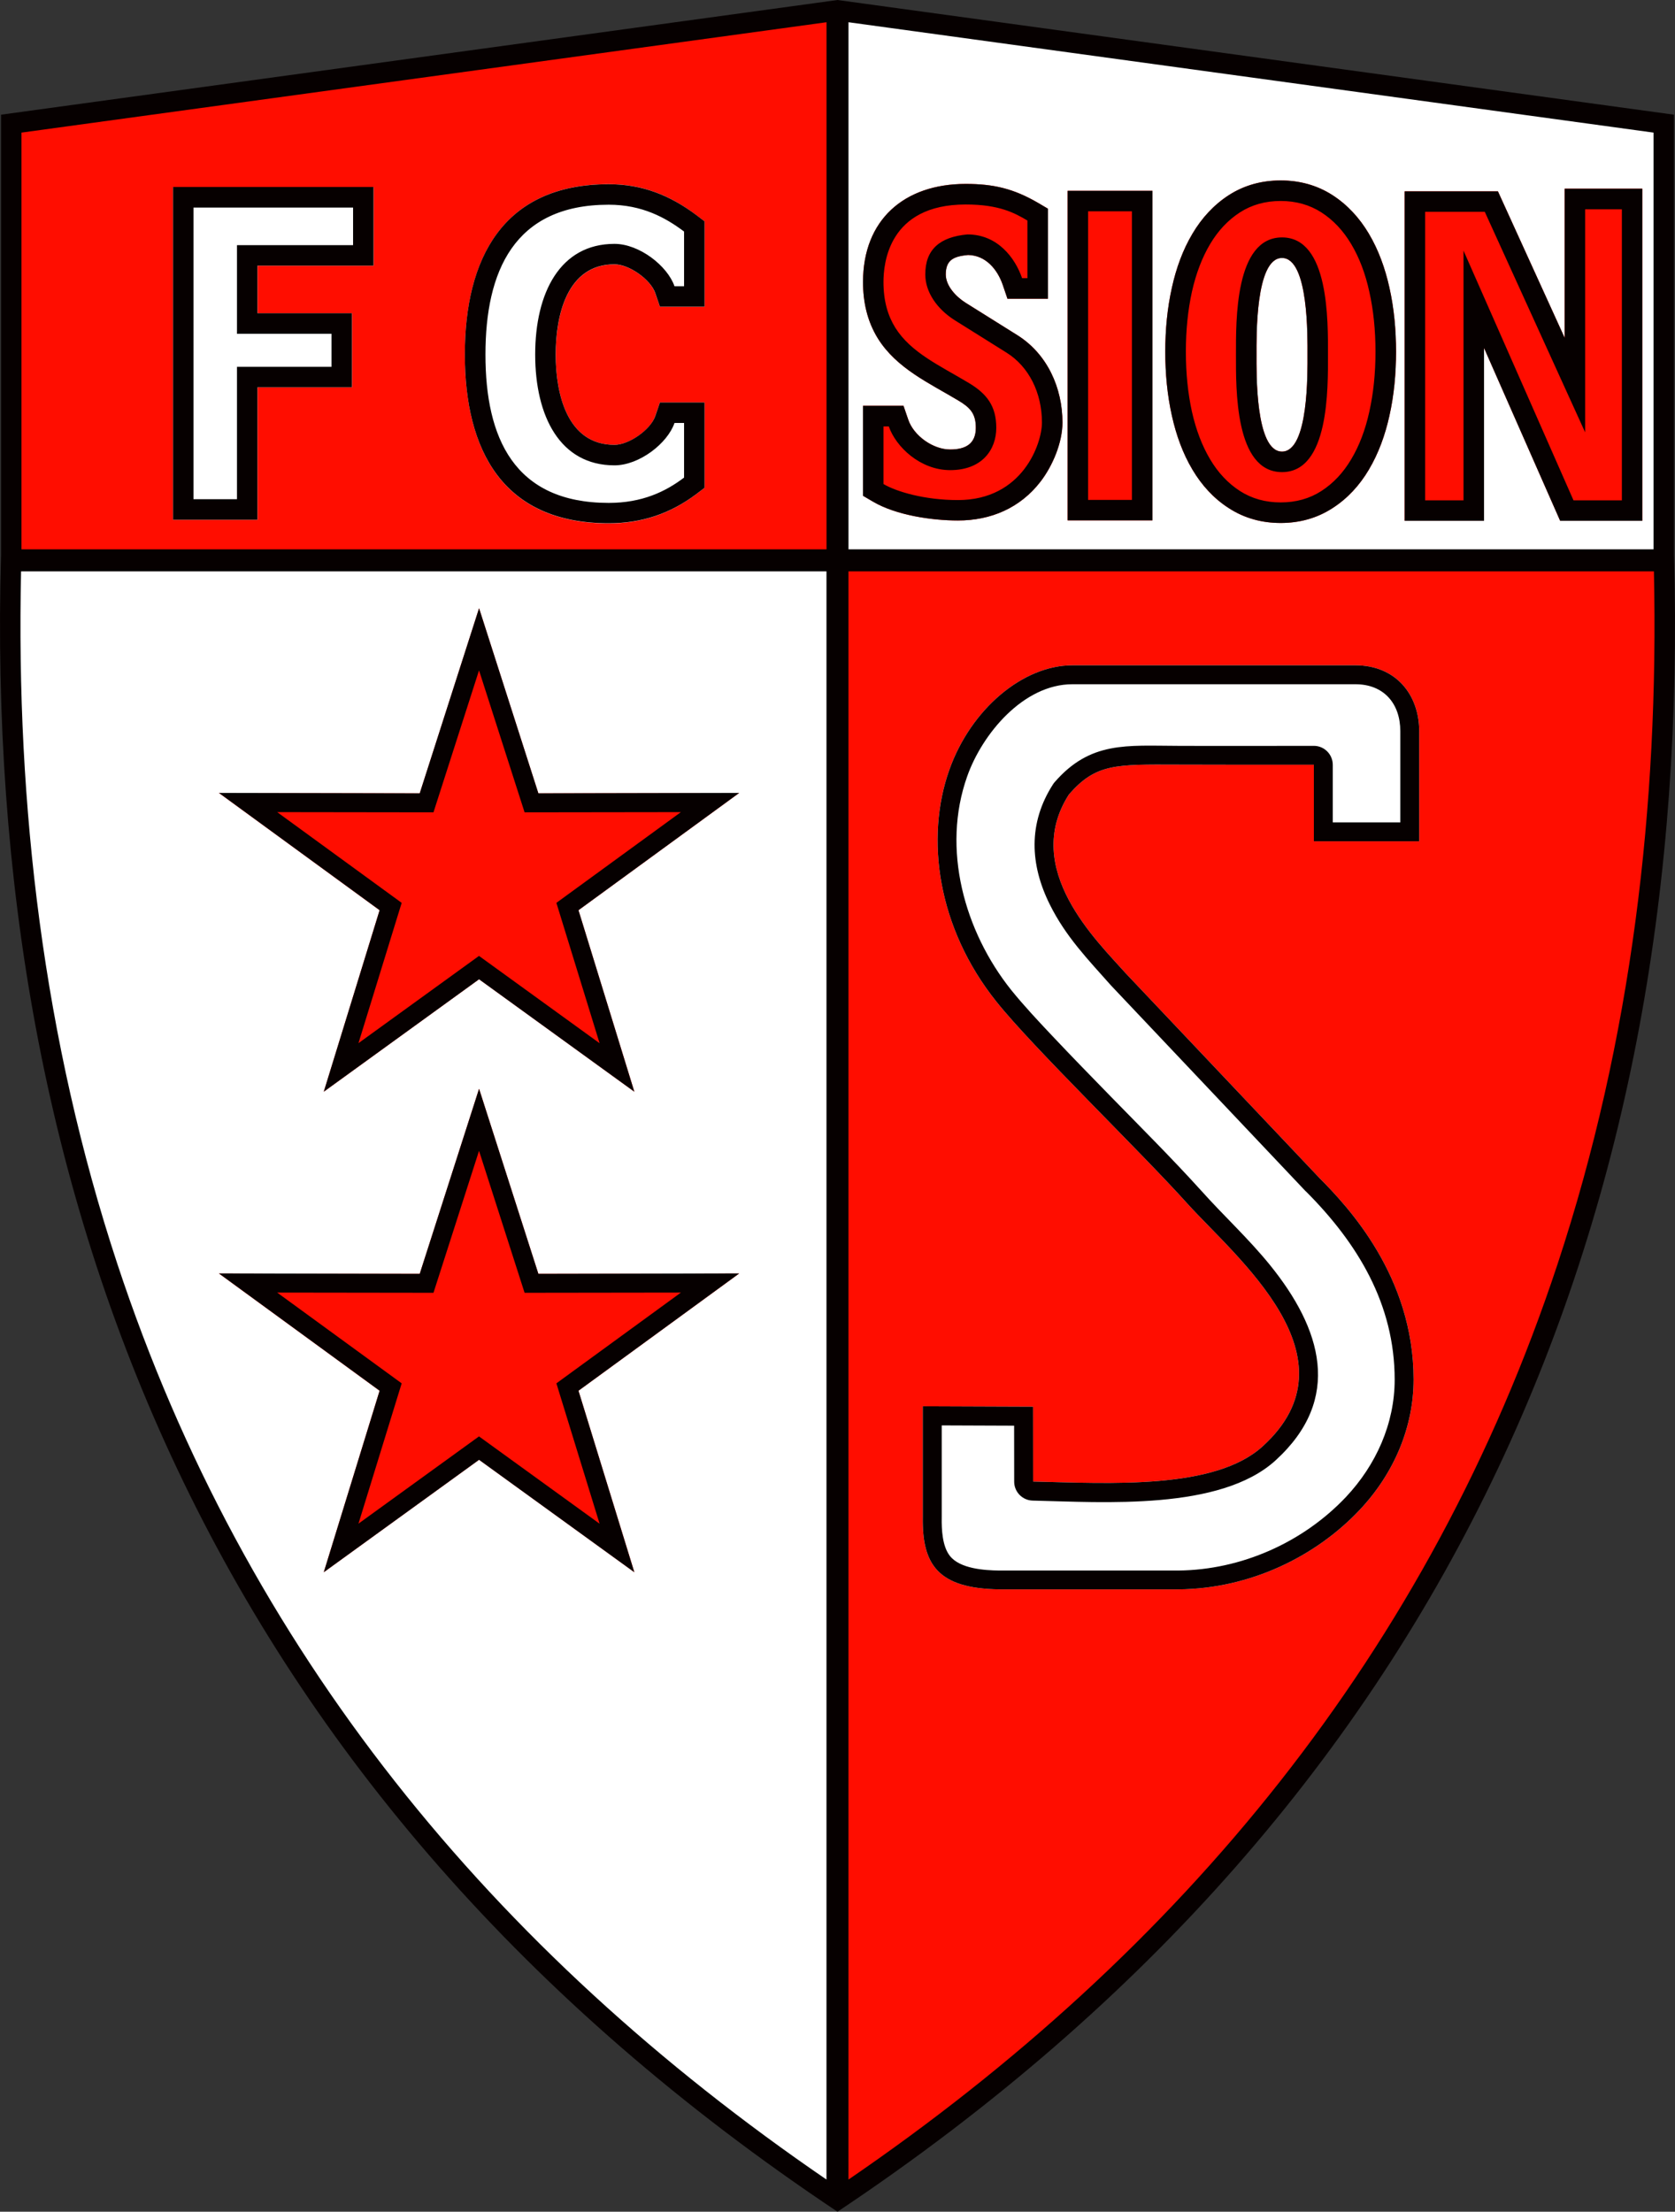 <?xml version="1.0" encoding="UTF-8"?>
<svg id="Ebene_1" data-name="Ebene 1" xmlns="http://www.w3.org/2000/svg" viewBox="0 0 472.5 623.62">
  <rect x="0" y="0" width="472.5" height="623.62" fill="#333333" stroke="none"/>
  <defs>
    <style>
      .cls-1 {
        fill: #ff0d00;
      }

      .cls-1, .cls-2, .cls-3 {
        fill-rule: evenodd;
      }

      .cls-2 {
        fill: #fff;
      }

      .cls-3 {
        fill: #060000;
      }
    </style>
  </defs>
  <path class="cls-2" d="M3.57,158.74h232.51v460.99c-94.01-64.31-169.19-154.22-205.25-263.4C10.07,293.36,2.13,224.87,3.57,158.74"/>
  <polygon class="cls-2" points="469.35 157.18 236.87 157.18 236.87 3.42 469.35 34.75 469.35 157.18"/>
  <polygon class="cls-1" points="3.77 157.18 236.25 157.18 236.25 3.42 3.77 34.75 3.77 157.18"/>
  <path class="cls-1" d="M469.03,158.74h-232.51v460.99c94.01-64.31,169.19-154.22,205.25-263.4,20.77-62.97,28.72-131.46,27.26-197.59"/>
  <path class="cls-2" d="M400.34,237.22v-31.07c0-10.29-6.61-18.56-17.98-18.56h-79.85c-13.93,0-28.63,12.32-34.72,29.49-6.82,19.23-3.4,44.5,13.29,65.35,10.24,12.85,40.35,41.92,53.89,56.97,13.72,15.17,48.73,43.42,21.2,68.42-13.46,12.27-42.99,10.41-64.74,9.92l-.02-21.11-31.1-.12v31.3c-.21,13.34,4.26,20.07,21.53,20.33h50.61c20.4-.18,38.87-9.4,51.14-22.45,9.78-10.38,15.17-23.47,15.17-36.72,0-29.07-18.48-48.7-26.6-56.86l-54.64-57.72c-7.92-8.93-29.5-29.35-15.98-50.39,7.6-8.72,13.16-8.47,30.63-8.41,12.82.06,25.64.03,38.46.03v21.58h29.73Z"/>
  <path class="cls-3" d="M375.95,231.88h19.06v-25.73c0-7.77-4.65-13.22-12.65-13.22h-79.85c-13.8,0-25.44,13.98-29.67,25.96-7.28,20.45-.81,43.68,12.38,60.22,3.63,4.49,7.72,8.85,11.69,13.05,5.37,5.69,10.82,11.28,16.27,16.86,8.64,8.85,17.49,17.66,25.76,26.8,6.4,7.14,13.28,13.43,19.37,20.95,14.39,17.81,20.65,37.59,1.46,55.05-15.58,14.13-48.41,11.75-68.46,11.29-2.9-.07-5.22-2.44-5.22-5.34l-.02-15.78-20.42-.08v25.99c-.06,3.31.15,8.06,2.29,10.79,2.84,3.65,9.8,4.09,13.9,4.14h50.55c17.73-.17,35.16-7.89,47.31-20.76,8.44-8.97,13.72-20.65,13.72-33.07,0-21.3-10.47-38.49-25.04-53.08-.06-.02-.08-.06-.12-.09l-54.64-57.74s-.06-.09-.12-.12c-6.59-7.43-12.85-13.84-17.37-22.95-5.6-11.26-6.13-22.92.9-33.85.15-.23.29-.44.47-.63,10.09-11.61,20.39-10.27,34.69-10.24,12.79.06,25.61,0,38.43,0,2.96,0,5.34,2.41,5.34,5.37v16.24ZM400.34,237.22v-31.07c0-10.29-6.61-18.56-17.98-18.56h-79.85c-13.93,0-28.63,12.32-34.72,29.49-6.82,19.23-3.4,44.5,13.29,65.35,10.24,12.85,40.35,41.92,53.89,56.97,13.72,15.17,48.73,43.42,21.2,68.42-13.46,12.27-42.99,10.41-64.74,9.92l-.02-21.11-31.1-.12v31.3c-.21,13.34,4.26,20.07,21.53,20.33h50.61c20.4-.18,38.87-9.4,51.14-22.45,9.78-10.38,15.17-23.47,15.17-36.72,0-29.07-18.48-48.7-26.6-56.86l-54.64-57.72c-7.92-8.93-29.5-29.35-15.98-50.39,7.6-8.72,13.16-8.47,30.63-8.41,12.82.06,25.64.03,38.46.03v21.58h29.73Z"/>
  <path class="cls-3" d="M233.14,161.1H5.94c-1.45,66.14,6.36,132.24,27.15,195.24,36.05,109.17,106.07,193.93,200.05,258.21V161.1ZM466.55,161.1h-227.2v453.45c93.98-64.28,164-149.03,200.05-258.21,20.8-63.01,28.6-129.1,27.15-195.24ZM239.35,154.89h227.09V37.39L239.35,6.27v148.62ZM6.06,154.89h227.09V6.27L6.06,37.39v117.5ZM236.25,623.62c176.93-117.96,241.12-284.84,235.96-467.28V32.34L236.25,0,.29,32.34v124.01c-5.16,182.44,59.03,349.32,235.97,467.28Z"/>
  <polygon class="cls-1" points="135.14 276.11 91.34 307.82 107.08 256.65 61.75 223.58 118.4 223.71 135.14 171.52 151.87 223.71 208.52 223.58 163.18 256.65 178.94 307.82 135.14 276.11"/>
  <path class="cls-3" d="M169.13,294.13l-12.18-39.56,35.12-25.58-44.09.06-12.85-40.03-12.85,40.03-44.09-.06,35.12,25.58-12.19,39.56,34-24.6,33.99,24.6ZM135.14,276.11l-43.8,31.7,15.75-51.17-45.33-33.07,56.64.12,16.74-52.19,16.73,52.19,56.65-.12-45.34,33.07,15.75,51.17-43.8-31.7Z"/>
  <polygon class="cls-1" points="135.14 411.6 91.34 443.3 107.08 392.14 61.75 359.07 118.4 359.18 135.14 307.01 151.87 359.18 208.52 359.07 163.18 392.14 178.94 443.3 135.14 411.6"/>
  <path class="cls-3" d="M169.13,429.61l-12.18-39.56,35.12-25.59-44.09.06-12.85-40.03-12.85,40.03-44.09-.06,35.12,25.59-12.19,39.56,34-24.6,33.99,24.6ZM135.14,411.6l-43.8,31.7,15.75-51.17-45.33-33.07,56.64.12,16.74-52.18,16.73,52.18,56.65-.12-45.34,33.07,15.75,51.17-43.8-31.7Z"/>
  <path class="cls-2" d="M131.14,99.99c0-26.98,10.67-48.07,40.58-48.07,9.49,0,17.26,3.11,24.74,8.77l2.29,1.73v24.07h-12.59l-1.36-3.91c-1.31-3.82-7.37-8.03-11.45-8.03-13.49,0-16.59,14.56-16.59,25.44s3.1,25.44,16.59,25.44c4.09,0,10.15-4.21,11.45-8.03l1.36-3.92h12.59v24.07l-2.29,1.74c-7.42,5.6-15.43,8.3-24.74,8.3-29.85,0-40.58-20.54-40.58-47.6"/>
  <polygon class="cls-2" points="72.64 74.91 72.64 88.34 99.3 88.34 99.3 109.2 72.64 109.2 72.64 146.55 48.8 146.55 48.8 52.75 105.39 52.75 105.39 74.91 72.64 74.91"/>
  <path class="cls-1" d="M301.17,53.8h23.93v92.93h-23.93V53.8ZM273.15,71.89c-3.91.38-6.36,1.22-6.36,5.52.03,3.31,3.02,6.35,5.63,7.98l14.59,9.13c8.44,5.31,12.7,14.85,12.7,24.63,0,5.66-2.78,12.21-6.17,16.62-5.74,7.46-14.01,10.99-23.32,10.99-7.37,0-17.44-1.5-23.9-5.28l-2.87-1.68v-25.38h11.42l1.34,3.91c1.56,4.56,6.99,8.41,11.83,8.41,4.29,0,7.23-1.56,7.23-6.12,0-4-1.6-5.71-4.97-7.71-8.24-4.93-17.37-9.03-22.65-17.46-3.02-4.88-4.2-10.27-4.2-15.95,0-17.46,11.54-27.64,28.97-27.64,7.94,0,13.52,1.36,20.33,5.3l2.87,1.69v25.38h-11.43l-1.33-3.92c-1.51-4.37-4.79-8.3-9.72-8.41ZM361.64,127.33c7.57,0,7.19-22.54,7.19-27.3s.38-27.29-7.19-27.29-7.19,22.54-7.19,27.29-.4,27.3,7.19,27.3ZM393.81,99.16c0,6.09-.55,12.22-1.89,18.16-1.18,5.3-3.02,10.47-5.8,15.14-2.58,4.35-5.98,8.1-10.24,10.82-4.41,2.87-9.37,4.18-14.62,4.18s-10.2-1.31-14.62-4.18c-4.26-2.72-7.65-6.47-10.24-10.82-2.79-4.67-4.61-9.83-5.8-15.14-1.34-5.94-1.89-12.07-1.89-18.16s.55-12.21,1.89-18.15c1.18-5.31,3.01-10.48,5.8-15.15,2.58-4.35,5.98-8.09,10.24-10.84,4.42-2.84,9.37-4.14,14.62-4.14s10.21,1.3,14.62,4.14c4.27,2.75,7.66,6.5,10.24,10.84,2.78,4.67,4.61,9.83,5.8,15.15,1.34,5.94,1.89,12.07,1.89,18.15ZM441.38,95.24v-42.03h21.9v93.63h-23.18l-21.47-48.73v48.73h-22.39V53.95h26.31l18.82,41.3Z"/>
  <path class="cls-3" d="M361.64,133.12c13.31,0,12.97-23.58,12.97-33.09s.35-33.09-12.97-33.09-12.99,23.58-12.99,33.09-.35,33.09,12.99,33.09M388.01,99.16c0,6.09-.58,11.75-1.74,16.91-1.13,5.16-2.84,9.63-5.11,13.43-2.26,3.81-5.07,6.79-8.41,8.94-3.33,2.15-7.16,3.22-11.49,3.22s-8.15-1.08-11.49-3.22c-3.33-2.15-6.15-5.13-8.41-8.94-2.26-3.8-3.97-8.26-5.13-13.43-1.13-5.16-1.71-10.82-1.71-16.91s.58-11.74,1.71-16.9c1.16-5.16,2.87-9.64,5.13-13.44,2.26-3.8,5.08-6.78,8.41-8.93,3.34-2.15,7.17-3.22,11.49-3.22s8.16,1.08,11.49,3.22c3.34,2.15,6.15,5.13,8.41,8.93,2.27,3.8,3.98,8.27,5.11,13.44,1.16,5.16,1.74,10.82,1.74,16.9ZM54.58,58.53h45.02v10.59h-32.75v25h26.66v9.31h-26.66v37.33h-12.27V58.53ZM136.94,99.97c0,23.35,7.98,41.83,34.77,41.83,9.4,0,16.02-3.16,21.26-7.14v-15.4h-2.7c-1.97,5.75-9.92,11.95-16.94,11.95-15.32,0-22.36-13.78-22.36-31.24s7.05-31.21,22.36-31.21c7.02,0,14.96,6.21,16.94,11.96h2.7v-15.43c-5.25-3.95-11.86-7.57-21.26-7.57-26.8,0-34.77,18.94-34.77,42.26ZM261.02,77.44c-.06-7.1,4.12-10.65,11.9-11.34,8.49,0,13.43,6.61,15.4,12.33h1.5v-16.25c-3.63-2.15-8-4.52-17.4-4.52-21.87,0-23.2,16.77-23.2,21.85,0,5.39,1.24,9.51,3.33,12.88,4.41,7.05,12.53,10.67,20.71,15.57,5.16,3.08,7.78,6.56,7.78,12.68s-3.98,11.92-13,11.92c-8.5,0-15.34-6.61-17.32-12.32h-1.5v16.24c3.65,2.15,11.6,4.52,21,4.52,18.33,0,23.7-16.03,23.7-21.84,0-8.41-3.68-15.78-9.98-19.72l-14.59-9.13c-5.08-3.19-8.33-8.01-8.33-12.85ZM306.94,59.59h12.36v81.37h-12.36V59.59ZM402.02,59.72h16.82l28.31,62.18v-62.88h10.36v82.06h-13.64l-31.03-70.42v70.42h-10.82V59.72ZM301.17,53.8h23.93v92.93h-23.93V53.8ZM273.15,71.89c-3.91.38-6.36,1.22-6.36,5.52.03,3.31,3.02,6.35,5.63,7.98l14.59,9.13c8.44,5.31,12.7,14.85,12.7,24.63,0,5.66-2.78,12.21-6.17,16.62-5.74,7.46-14.01,10.99-23.32,10.99-7.37,0-17.44-1.5-23.9-5.28l-2.87-1.68v-25.38h11.42l1.34,3.91c1.56,4.56,6.99,8.41,11.83,8.41,4.29,0,7.23-1.56,7.23-6.12,0-4-1.6-5.71-4.97-7.71-8.24-4.93-17.37-9.03-22.65-17.46-3.02-4.88-4.2-10.27-4.2-15.95,0-17.46,11.54-27.64,28.97-27.64,7.94,0,13.52,1.36,20.33,5.3l2.87,1.69v25.38h-11.43l-1.33-3.92c-1.51-4.37-4.79-8.3-9.72-8.41ZM131.13,99.97c0-26.98,10.67-48.03,40.58-48.03,9.49,0,17.26,3.11,24.75,8.73l2.29,1.74v24.07h-12.59l-1.33-3.89c-1.33-3.83-7.4-8.07-11.49-8.07-13.49,0-16.59,14.56-16.59,25.44s3.1,25.47,16.59,25.47c4.09,0,10.15-4.24,11.49-8.07l1.33-3.89h12.59v24.07l-2.29,1.74c-7.4,5.57-15.43,8.26-24.75,8.26-29.85,0-40.58-20.53-40.58-47.6ZM72.62,74.91v13.4h26.66v20.88h-26.66v37.36h-23.81V52.72h56.56v22.19h-32.75ZM361.64,127.33c7.57,0,7.19-22.54,7.19-27.3s.38-27.29-7.19-27.29-7.19,22.54-7.19,27.29-.4,27.3,7.19,27.3ZM393.81,99.16c0,6.09-.55,12.22-1.89,18.16-1.18,5.3-3.02,10.47-5.8,15.14-2.58,4.35-5.98,8.1-10.24,10.82-4.41,2.87-9.37,4.18-14.62,4.18s-10.2-1.31-14.62-4.18c-4.26-2.72-7.65-6.47-10.24-10.82-2.79-4.67-4.61-9.83-5.8-15.14-1.34-5.94-1.89-12.07-1.89-18.16s.55-12.21,1.89-18.15c1.18-5.31,3.01-10.48,5.8-15.15,2.58-4.35,5.98-8.09,10.24-10.84,4.42-2.84,9.37-4.14,14.62-4.14s10.21,1.3,14.62,4.14c4.27,2.75,7.66,6.5,10.24,10.84,2.78,4.67,4.61,9.83,5.8,15.15,1.34,5.94,1.89,12.07,1.89,18.15ZM441.38,95.24v-42.03h21.9v93.63h-23.18l-21.47-48.73v48.73h-22.39V53.95h26.31l18.82,41.3Z"/>
</svg>